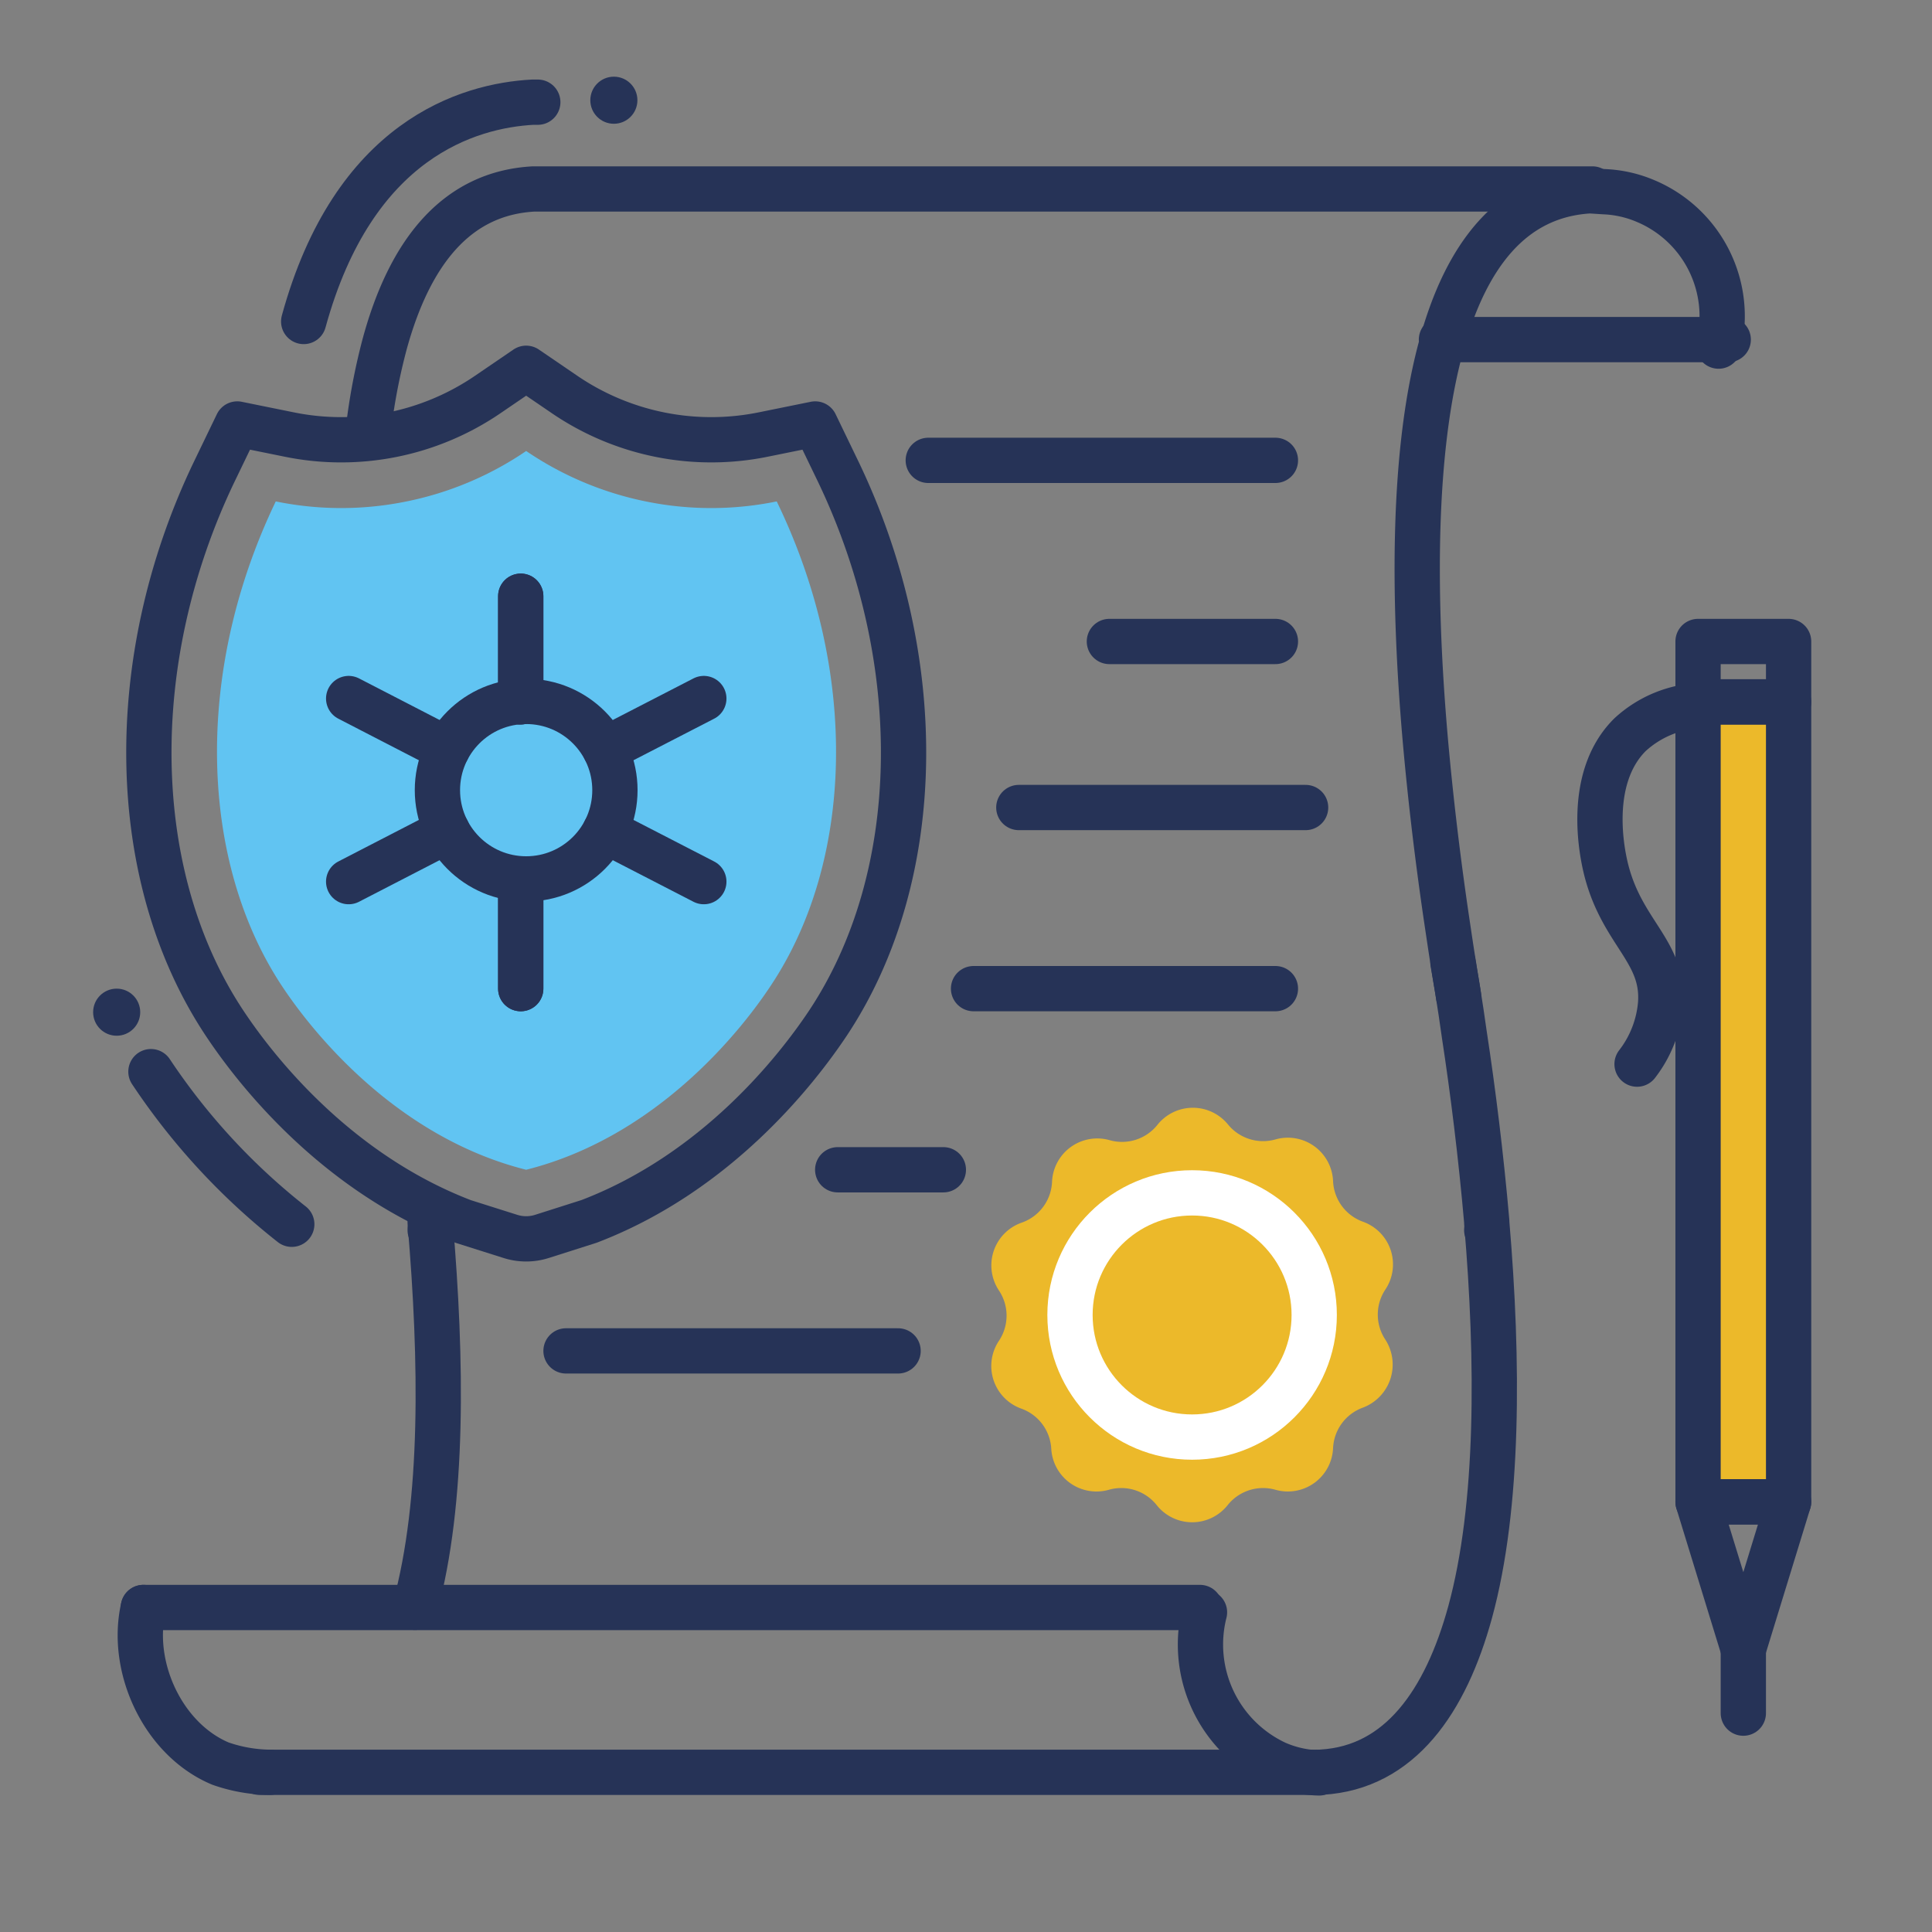 <svg xmlns:inkscape="http://www.inkscape.org/namespaces/inkscape" xmlns:sodipodi="http://sodipodi.sourceforge.net/DTD/sodipodi-0.dtd" xmlns="http://www.w3.org/2000/svg" xmlns:svg="http://www.w3.org/2000/svg" width="128" height="128" viewBox="0 0 128 128" id="svg87" sodipodi:docname="akty-prawne-icon.svg" inkscape:version="1.2 (dc2aedaf03, 2022-05-15)"><rect x="0" y="0" width="128" height="128" fill="#808080" stroke="none"/><defs id="defs4"><style id="style2">.cls-1,.cls-3{fill:none;}.cls-1,.cls-4{stroke:#263357;stroke-linecap:round;stroke-linejoin:round;}.cls-1,.cls-3,.cls-4{stroke-width:3px;}.cls-2,.cls-4{fill:#f86464;}.cls-3{stroke:#fff;stroke-miterlimit:10;}.cls-5{fill:#61c4f2;}.cls-6{fill:#263357;}</style></defs><title id="title6">legal paper</title><g id="text"><line class="cls-1" x1="67.5" y1="53.5" x2="86.5" y2="53.5" id="line8"></line><line class="cls-1" x1="61.5" y1="30.5" x2="84.5" y2="30.5" id="line10"></line><line class="cls-1" x1="73.5" y1="42.5" x2="84.5" y2="42.5" id="line12"></line><line class="cls-1" x1="64.5" y1="65.5" x2="84.5" y2="65.5" id="line14"></line><line class="cls-1" x1="55.5" y1="77.5" x2="62.5" y2="77.5" id="line16"></line><line class="cls-1" x1="37.5" y1="89.5" x2="59.5" y2="89.5" id="line18"></line><path class="cls-2" d="M81.35,74.49h0a3,3,0,0,0,3.15,1h0a3,3,0,0,1,3.82,2.78h0a3,3,0,0,0,2,2.68h0a3,3,0,0,1,1.46,4.49h0a3,3,0,0,0,0,3.31h0a3.05,3.05,0,0,1-1.46,4.5h0a3,3,0,0,0-2,2.68h0a3,3,0,0,1-3.82,2.77h0a3,3,0,0,0-3.15,1h0a3,3,0,0,1-4.73,0h0a3,3,0,0,0-3.15-1h0A3,3,0,0,1,69.65,96h0a3,3,0,0,0-2-2.68h0a3,3,0,0,1-1.46-4.5h0a3,3,0,0,0,0-3.31h0A3,3,0,0,1,67.7,81h0a3,3,0,0,0,2-2.68h0a3,3,0,0,1,3.82-2.78h0a3,3,0,0,0,3.15-1h0A3,3,0,0,1,81.35,74.49Z" id="path20" style="fill:#ecb92a;fill-opacity:1"></path><circle class="cls-3" cx="78.98" cy="87.12" r="8.09" id="circle22"></circle><rect class="cls-4" x="89" y="70" width="53" height="6" transform="translate(188.5 -42.5) rotate(90)" id="rect24" style="fill:#ecb92a;fill-opacity:1"></rect><rect class="cls-1" x="113.5" y="41.5" width="4" height="6" transform="translate(160 -71) rotate(90)" id="rect26"></rect><polygon class="cls-1" points="112.5 99.5 118.5 99.5 115.5 109.27 112.5 99.5" id="polygon28"></polygon><line class="cls-1" x1="115.5" y1="113.5" x2="115.5" y2="108.5" id="line30"></line><path class="cls-1" d="M112.72,46.74A7.35,7.35,0,0,0,108,48.67c-2.93,2.9-1.82,7.9-1.66,8.64,1,4.48,3.93,5.63,3.68,9.19a7.56,7.56,0,0,1-1.56,4" id="path32"></path><path class="cls-1" d="M28.5,80.5V81c.78,9.16.91,18.47-1,25.49h0" id="path34"></path><line class="cls-1" x1="17.2" y1="117.42" x2="87.2" y2="117.42" id="line36"></line><line class="cls-1" x1="9.5" y1="106.5" x2="79.5" y2="106.5" id="line38"></line><path class="cls-1" d="M9.5,106.5c-.91,3.94,1.29,8.74,5.1,10.34a10.24,10.24,0,0,0,3.27.58" id="path40"></path><path class="cls-1" d="M24.45,28.1a40.39,40.39,0,0,1,1.05-5.36v0c1.62-5.9,4.65-9.93,9.84-10.22H105.5" id="path42"></path><line class="cls-1" x1="28.5" y1="81.5" x2="28.5" y2="81.5" id="line44"></line><path class="cls-1" d="M96.26,63.76c.11.67.23,1.32.33,1.95.15.9.28,1.83.42,2.8.58,3.79,1.11,8.06,1.49,12.41V81c.78,9.16.82,18.79-1.1,25.81-1.62,5.91-4.65,10.3-9.84,10.6" id="path46"></path><path class="cls-1" d="M79.8,106.82a8.69,8.69,0,0,0,4.73,10,7.49,7.49,0,0,0,2.86.64" id="path48"></path><line class="cls-1" x1="98.5" y1="81.5" x2="98.5" y2="81.5" id="line50"></line><line class="cls-1" x1="114.5" y1="22.5" x2="95.5" y2="22.5" id="line52"></line><path class="cls-1" d="M113.86,22.93a8.28,8.28,0,0,0-4.81-9.6,7.8,7.8,0,0,0-2.78-.63l-.93-.06c-5.19.29-8.22,4.32-9.84,10.22h0c-1.93,7-1.88,16.65-1.1,25.81.38,4.39.91,8.68,1.48,12.5.15,1,.28,1.9.43,2.8.1.67.22,1.32.32,2" id="path54"></path><path class="cls-1" d="M30.7,80.93c-8.51-3.26-13.81-10.11-15.82-13.14-6.43-9.68-6.7-24-.69-36.53l1.53-3.17,3.45.7a17.22,17.22,0,0,0,13.14-2.65l2.55-1.74,2.55,1.74a17.25,17.25,0,0,0,13.15,2.65l3.45-.7,1.53,3.17c6,12.52,5.74,26.85-.69,36.53-2,3-7.31,9.88-15.82,13.13l-3.14,1a3.45,3.45,0,0,1-2.06,0Z" id="path56"></path><path class="cls-5" d="M51.46,33.22a21.62,21.62,0,0,1-8.68,0,21.81,21.81,0,0,1-7.92-3.34,21.73,21.73,0,0,1-7.92,3.34,21.58,21.58,0,0,1-8.67,0c-5.49,11.43-5,23.89.38,32.06.93,1.41,6.58,9.8,16.21,12.22,0,0,0,0,0,0s0,0,0,0c9.63-2.42,15.29-10.81,16.22-12.22C56.51,57.11,57,44.65,51.46,33.22Z" id="path58"></path><path class="cls-1" d="M20.12,21.3C23.43,9.21,31.05,7,35.29,6.77l.34,0" id="path60"></path><circle class="cls-1" cx="34.86" cy="52.35" r="5.88" id="circle62"></circle><line class="cls-1" x1="34.5" y1="39.5" x2="34.5" y2="46.5" id="line64"></line><line class="cls-1" x1="34.5" y1="58.5" x2="34.5" y2="65.5" id="line66"></line><line class="cls-1" x1="34.5" y1="39.5" x2="34.5" y2="46.5" id="line68"></line><line class="cls-1" x1="34.5" y1="58.5" x2="34.5" y2="65.5" id="line70"></line><line class="cls-1" x1="23.1" y1="46.28" x2="29.63" y2="49.65" id="line72"></line><line class="cls-1" x1="40.09" y1="55.04" x2="46.63" y2="58.41" id="line74"></line><line class="cls-1" x1="46.63" y1="46.28" x2="40.09" y2="49.65" id="line76"></line><line class="cls-1" x1="29.63" y1="55.04" x2="23.1" y2="58.41" id="line78"></line><path class="cls-1" d="M10,71a43.47,43.47,0,0,0,9.33,10.11" id="path80"></path><circle class="cls-6" cx="40.67" cy="6.64" r="1.56" id="circle82"></circle><circle class="cls-6" cx="7.73" cy="67.06" r="1.56" id="circle84"></circle></g></svg>